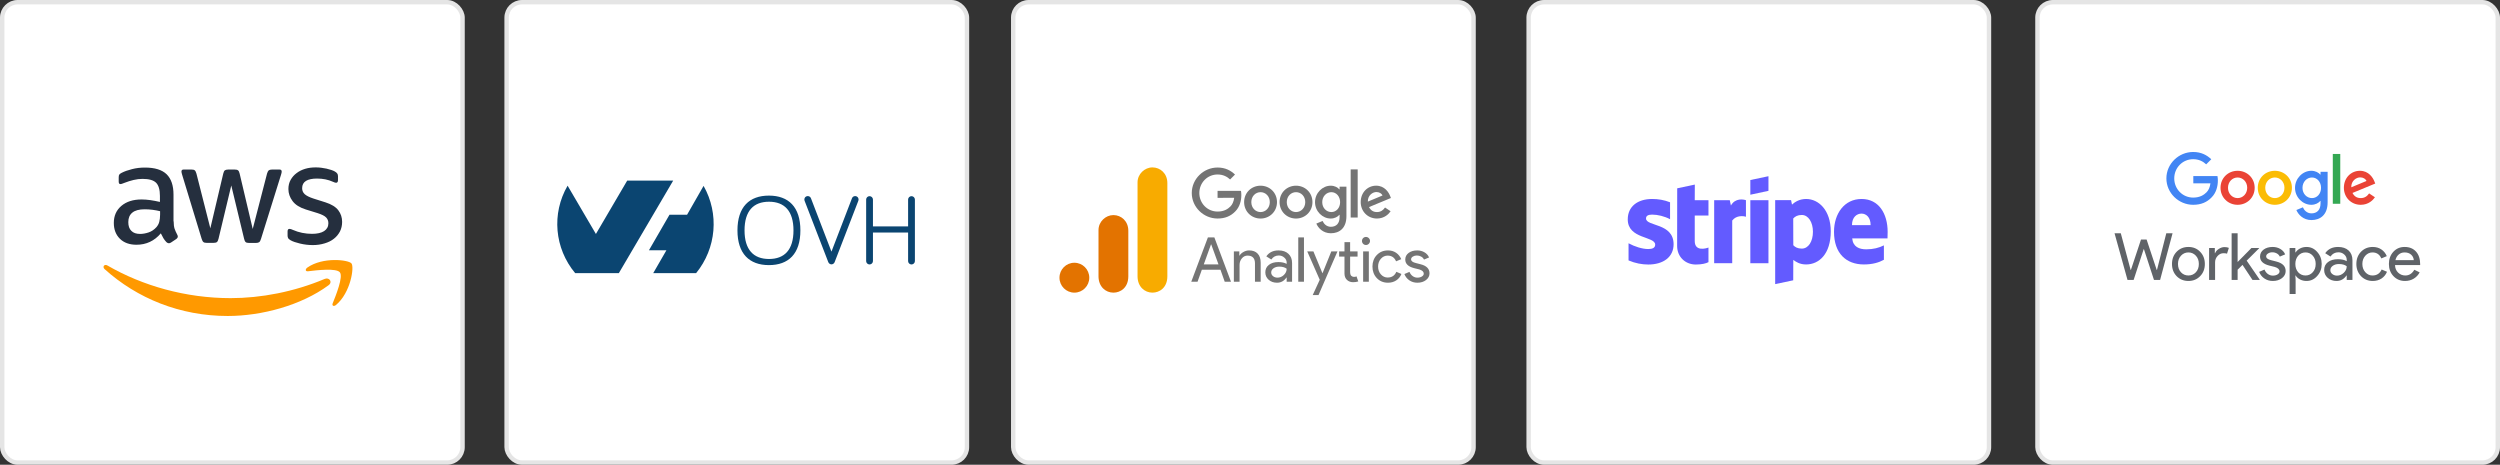 <svg width="1135" height="211" viewBox="0 0 1135 211" fill="none" xmlns="http://www.w3.org/2000/svg">
<rect x="0" y="0" width="1135" height="211" fill="#333333" stroke="none"/>
<rect x="1" y="1" width="209" height="209" rx="7" fill="white" stroke="#E5E5E5" stroke-width="2"/>
<rect x="460" y="1" width="209" height="209" rx="7" fill="white" stroke="#E5E5E5" stroke-width="2"/>
<g clip-path="url(#clip0_6129_33908)">
<path d="M579.754 91.761C579.754 96.054 576.404 99.218 572.293 99.218C568.182 99.218 564.832 96.054 564.832 91.761C564.832 87.438 568.182 84.305 572.293 84.305C576.404 84.305 579.754 87.438 579.754 91.761ZM576.488 91.761C576.488 89.078 574.546 87.243 572.293 87.243C570.04 87.243 568.098 89.078 568.098 91.761C568.098 94.417 570.04 96.279 572.293 96.279C574.546 96.279 576.488 94.413 576.488 91.761Z" fill="#747474"/>
<path d="M595.852 91.761C595.852 96.054 592.502 99.218 588.391 99.218C584.28 99.218 580.93 96.054 580.93 91.761C580.93 87.441 584.28 84.305 588.391 84.305C592.502 84.305 595.852 87.438 595.852 91.761ZM592.586 91.761C592.586 89.078 590.644 87.243 588.391 87.243C586.137 87.243 584.196 89.078 584.196 91.761C584.196 94.417 586.137 96.279 588.391 96.279C590.644 96.279 592.586 94.413 592.586 91.761Z" fill="#747474"/>
<path d="M611.278 84.755V98.142C611.278 103.648 608.038 105.897 604.209 105.897C600.604 105.897 598.435 103.48 597.616 101.503L600.46 100.317C600.966 101.53 602.207 102.963 604.206 102.963C606.657 102.963 608.176 101.446 608.176 98.592V97.52H608.062C607.331 98.424 605.922 99.214 604.145 99.214C600.426 99.214 597.02 95.967 597.02 91.788C597.02 87.579 600.426 84.305 604.145 84.305C605.919 84.305 607.327 85.095 608.062 85.972H608.176V84.758H611.278V84.755ZM608.407 91.788C608.407 89.162 606.66 87.243 604.437 87.243C602.184 87.243 600.296 89.162 600.296 91.788C600.296 94.387 602.184 96.279 604.437 96.279C606.66 96.279 608.407 94.387 608.407 91.788Z" fill="#747474"/>
<path d="M616.389 76.906V98.758H613.203V76.906H616.389Z" fill="#747474"/>
<path d="M628.804 94.211L631.339 95.905C630.521 97.119 628.549 99.21 625.142 99.21C620.917 99.21 617.762 95.935 617.762 91.753C617.762 87.319 620.944 84.297 624.777 84.297C628.636 84.297 630.524 87.376 631.141 89.04L631.48 89.888L621.537 94.016C622.299 95.512 623.482 96.275 625.142 96.275C626.805 96.275 627.959 95.455 628.804 94.211ZM621.001 91.528L627.647 88.761C627.282 87.83 626.182 87.181 624.887 87.181C623.228 87.181 620.917 88.65 621.001 91.528Z" fill="#747474"/>
<path d="M552.775 89.818V86.654H563.409C563.513 87.206 563.566 87.858 563.566 88.564C563.566 90.937 562.919 93.872 560.833 95.963C558.805 98.081 556.213 99.21 552.779 99.21C546.414 99.21 541.062 94.013 541.062 87.633C541.062 81.252 546.414 76.055 552.779 76.055C556.3 76.055 558.808 77.44 560.692 79.245L558.466 81.477C557.115 80.207 555.284 79.218 552.775 79.218C548.128 79.218 544.493 82.973 544.493 87.633C544.493 92.292 548.128 96.047 552.775 96.047C555.79 96.047 557.507 94.834 558.607 93.731C559.499 92.837 560.086 91.559 560.317 89.814L552.775 89.818Z" fill="#747474"/>
<path d="M549.788 110.958L546.514 120.039H553.195L549.894 110.958H549.788ZM543.688 127.902H540.836L548.388 107.781H551.32L558.872 127.902H556.02L554.092 122.448H545.642L543.688 127.902Z" fill="#747474"/>
<path d="M560.172 114.138H562.654V116.044H562.76C563.143 115.375 563.743 114.819 564.556 114.376C565.381 113.919 566.226 113.688 567.091 113.688C568.781 113.688 570.075 114.177 570.972 115.144C571.884 116.097 572.346 117.467 572.346 119.247V127.904H569.758V119.432C569.705 117.176 568.576 116.044 566.378 116.044C565.354 116.044 564.489 116.467 563.79 117.314C563.103 118.148 562.76 119.135 562.76 120.28V127.904H560.172V114.138Z" fill="#747474"/>
<path d="M577.124 123.695C577.124 124.37 577.401 124.933 577.969 125.389C578.53 125.833 579.197 126.051 579.976 126.051C581.046 126.051 582.01 125.654 582.855 124.86C583.713 124.052 584.149 123.099 584.149 122C583.337 121.365 582.208 121.047 580.768 121.047C579.725 121.047 578.854 121.306 578.154 121.815C577.467 122.312 577.124 122.94 577.124 123.695ZM580.452 113.688C582.353 113.688 583.845 114.204 584.941 115.223C586.05 116.249 586.604 117.652 586.604 119.432V127.904H584.149V125.998H584.043C582.967 127.573 581.541 128.354 579.765 128.354C578.246 128.354 576.979 127.904 575.962 127.004C574.959 126.104 574.457 124.985 574.457 123.642C574.457 122.212 574.992 121.087 576.068 120.253C577.137 119.406 578.577 118.982 580.372 118.982C581.904 118.982 583.158 119.26 584.149 119.803V119.221C584.149 118.321 583.785 117.566 583.066 116.944C582.359 116.308 581.534 115.991 580.584 115.991C579.138 115.991 578.002 116.6 577.177 117.818L574.906 116.388C576.154 114.588 578.002 113.688 580.452 113.688Z" fill="#747474"/>
<path d="M592.002 107.781V127.902H589.414V107.781H592.002Z" fill="#747474"/>
<path d="M607.216 114.133L598.607 133.962H595.967L599.162 127.026L593.484 114.133H596.284L600.377 124.034H600.43L604.417 114.133H607.216Z" fill="#747474"/>
<path d="M614.303 128.118C613.194 128.118 612.269 127.773 611.53 127.085C610.79 126.397 610.408 125.437 610.394 124.199V116.495H607.965V114.139H610.394V109.93H612.956V114.139H616.336V116.495H612.956V123.352C612.956 124.272 613.127 124.901 613.484 125.232C613.854 125.55 614.256 125.708 614.699 125.708C614.91 125.708 615.108 125.695 615.306 125.655C615.498 125.603 615.682 125.543 615.861 125.47L616.653 127.773C615.979 127.998 615.2 128.118 614.303 128.118Z" fill="#747474"/>
<path d="M621.98 109.397C621.98 109.893 621.795 110.324 621.426 110.694C621.069 111.052 620.647 111.224 620.158 111.224C619.643 111.224 619.214 111.052 618.864 110.694C618.508 110.324 618.336 109.893 618.336 109.397C618.336 108.887 618.508 108.457 618.864 108.1C619.214 107.749 619.643 107.57 620.158 107.57C620.647 107.57 621.069 107.749 621.426 108.1C621.795 108.457 621.98 108.887 621.98 109.397ZM621.452 114.136V127.903H618.864V114.136H621.452Z" fill="#747474"/>
<path d="M630.145 128.354C628.098 128.354 626.408 127.659 625.074 126.263C623.754 124.853 623.094 123.106 623.094 121.021C623.094 118.903 623.754 117.156 625.074 115.779C626.408 114.389 628.098 113.688 630.145 113.688C631.551 113.688 632.772 114.045 633.815 114.746C634.852 115.455 635.637 116.428 636.165 117.659L633.815 118.638C633.089 116.911 631.815 116.044 629.986 116.044C628.804 116.044 627.781 116.52 626.923 117.473C626.078 118.426 625.655 119.611 625.655 121.021C625.655 122.437 626.078 123.615 626.923 124.568C627.781 125.522 628.804 125.998 629.986 125.998C631.868 125.998 633.188 125.138 633.947 123.404L636.245 124.383C635.749 125.621 634.964 126.594 633.894 127.295C632.818 127.997 631.571 128.354 630.145 128.354Z" fill="#747474"/>
<path d="M649.002 124.092C649.002 125.297 648.474 126.309 647.417 127.137C646.374 127.944 645.067 128.354 643.483 128.354C642.109 128.354 640.895 127.99 639.838 127.269C638.795 126.547 638.049 125.594 637.594 124.41L639.891 123.43C640.241 124.264 640.736 124.906 641.37 125.363C642.017 125.826 642.723 126.051 643.483 126.051C644.308 126.051 644.994 125.879 645.542 125.522C646.104 125.171 646.387 124.747 646.387 124.251C646.387 123.371 645.707 122.729 644.354 122.318L642.004 121.736C639.323 121.047 637.99 119.75 637.99 117.844C637.99 116.593 638.498 115.587 639.521 114.826C640.538 114.071 641.845 113.688 643.43 113.688C644.645 113.688 645.74 113.979 646.731 114.561C647.714 115.144 648.401 115.925 648.79 116.891L646.493 117.844C646.229 117.262 645.793 116.811 645.199 116.494C644.618 116.163 643.965 115.991 643.245 115.991C642.572 115.991 641.964 116.163 641.423 116.494C640.895 116.831 640.631 117.248 640.631 117.738C640.631 118.519 641.37 119.082 642.849 119.432L644.909 119.962C647.635 120.637 649.002 122.014 649.002 124.092Z" fill="#747474"/>
<path d="M516.445 82.784V125.428C516.445 130.204 519.728 132.859 523.212 132.859C526.435 132.859 529.98 130.597 529.98 125.428V83.107C529.98 78.736 526.757 76 523.212 76C519.668 76 516.445 79.019 516.445 82.784Z" fill="#F8AB00"/>
<path d="M498.723 104.433V125.432C498.723 130.207 502.006 132.862 505.49 132.862C508.712 132.862 512.257 130.601 512.257 125.432V104.756C512.257 100.384 509.034 97.648 505.49 97.648C501.945 97.648 498.723 100.667 498.723 104.433Z" fill="#E37300"/>
<path d="M494.534 126.073C494.534 129.819 491.503 132.858 487.767 132.858C484.031 132.858 481 129.819 481 126.073C481 122.328 484.031 119.289 487.767 119.289C491.503 119.289 494.534 122.328 494.534 126.073Z" fill="#E37300"/>
</g>
<rect x="230" y="1" width="209" height="209" rx="7" fill="white" stroke="#E5E5E5" stroke-width="2"/>
<rect x="694" y="1" width="209" height="209" rx="7" fill="white" stroke="#E5E5E5" stroke-width="2"/>
<g clip-path="url(#clip1_6129_33908)">
<path fill-rule="evenodd" clip-rule="evenodd" d="M856.993 105.313C856.993 96.942 852.929 90.336 845.161 90.336C837.36 90.336 832.641 96.942 832.641 105.248C832.641 115.091 838.213 120.062 846.21 120.062C850.11 120.062 853.06 119.179 855.289 117.936V111.396C853.06 112.508 850.504 113.194 847.259 113.194C844.079 113.194 841.261 112.082 840.9 108.224H856.928C856.928 107.799 856.993 106.098 856.993 105.313ZM840.802 102.207C840.802 98.511 843.063 96.974 845.128 96.974C847.128 96.974 849.258 98.511 849.258 102.207H840.802Z" fill="#635BFF"/>
<path fill-rule="evenodd" clip-rule="evenodd" d="M819.991 90.336C816.779 90.336 814.714 91.84 813.566 92.887L813.14 90.859H805.93V128.989L814.124 127.256L814.156 118.001C815.336 118.852 817.074 120.062 819.958 120.062C825.825 120.062 831.167 115.353 831.167 104.986C831.134 95.503 825.726 90.336 819.991 90.336ZM818.024 112.867C816.09 112.867 814.943 112.181 814.156 111.33L814.124 99.198C814.976 98.25 816.156 97.596 818.024 97.596C821.007 97.596 823.072 100.931 823.072 105.215C823.072 109.597 821.039 112.867 818.024 112.867Z" fill="#635BFF"/>
<path fill-rule="evenodd" clip-rule="evenodd" d="M794.652 88.404L802.879 86.638V80L794.652 81.733V88.404Z" fill="#635BFF"/>
<path d="M802.879 90.891H794.652V119.504H802.879V90.891Z" fill="#635BFF"/>
<path fill-rule="evenodd" clip-rule="evenodd" d="M785.838 93.313L785.314 90.893H778.234V119.507H786.428V100.115C788.362 97.597 791.64 98.054 792.656 98.414V90.893C791.607 90.5 787.772 89.781 785.838 93.313Z" fill="#635BFF"/>
<path fill-rule="evenodd" clip-rule="evenodd" d="M769.448 83.797L761.451 85.497L761.418 111.691C761.418 116.531 765.056 120.096 769.907 120.096C772.595 120.096 774.561 119.605 775.643 119.016V112.378C774.594 112.803 769.415 114.307 769.415 109.468V97.859H775.643V90.893H769.415L769.448 83.797Z" fill="#635BFF"/>
<path fill-rule="evenodd" clip-rule="evenodd" d="M747.292 99.198C747.292 97.923 748.341 97.432 750.078 97.432C752.569 97.432 755.716 98.184 758.207 99.525V91.84C755.486 90.761 752.799 90.336 750.078 90.336C743.425 90.336 739 93.802 739 99.591C739 108.616 751.455 107.177 751.455 111.069C751.455 112.573 750.144 113.064 748.308 113.064C745.588 113.064 742.114 111.952 739.361 110.447V118.23C742.409 119.538 745.49 120.094 748.308 120.094C755.126 120.094 759.813 116.726 759.813 110.873C759.78 101.127 747.292 102.861 747.292 99.198Z" fill="#635BFF"/>
</g>
<rect x="925" y="1" width="209" height="209" rx="7" fill="white" stroke="#E5E5E5" stroke-width="2"/>
<g clip-path="url(#clip2_6129_33908)">
<path d="M995.763 83.221V79.946H1006.73C1006.85 80.608 1006.91 81.281 1006.91 81.954C1006.91 84.41 1006.24 87.451 1004.07 89.615C1001.96 91.808 999.273 92.978 995.705 92.978C989.096 92.978 983.539 87.597 983.539 80.989C983.539 74.381 989.096 69 995.706 69C999.363 69 1001.96 70.433 1003.92 72.305L1001.61 74.614C1000.21 73.299 998.309 72.275 995.706 72.275C990.88 72.275 987.107 76.164 987.107 80.989C987.107 85.814 990.88 89.706 995.706 89.706C998.836 89.706 1000.62 88.449 1001.76 87.308C1002.69 86.379 1003.3 85.046 1003.54 83.224L995.763 83.221Z" fill="#4285F4"/>
<path d="M1023.62 85.259C1023.62 89.707 1020.14 92.979 1015.87 92.979C1011.6 92.979 1008.12 89.707 1008.12 85.259C1008.12 80.785 1011.6 77.539 1015.87 77.539C1020.14 77.539 1023.62 80.785 1023.62 85.259M1020.23 85.259C1020.23 82.482 1018.21 80.58 1015.87 80.58C1013.53 80.58 1011.51 82.481 1011.51 85.259C1011.51 88.007 1013.53 89.937 1015.87 89.937C1018.21 89.937 1020.23 88.006 1020.23 85.259Z" fill="#EA4335"/>
<path d="M1040.53 85.259C1040.53 89.707 1037.05 92.979 1032.78 92.979C1028.51 92.979 1025.03 89.707 1025.03 85.259C1025.03 80.785 1028.51 77.539 1032.78 77.539C1037.05 77.539 1040.53 80.785 1040.53 85.259ZM1037.14 85.259C1037.14 82.482 1035.12 80.58 1032.78 80.58C1030.44 80.58 1028.42 82.481 1028.42 85.259C1028.42 88.007 1030.44 89.937 1032.78 89.937C1035.12 89.937 1037.14 88.006 1037.14 85.259Z" fill="#FBBC04"/>
<path d="M1056.74 78.007V91.867C1056.74 97.57 1053.37 99.909 1049.39 99.909C1045.65 99.909 1043.4 97.394 1042.55 95.347L1045.51 94.119C1046.03 95.376 1047.32 96.868 1049.4 96.868C1051.94 96.868 1053.52 95.288 1053.52 92.335V91.224H1053.4C1052.64 92.16 1051.18 92.979 1049.34 92.979C1045.48 92.979 1041.94 89.616 1041.94 85.288C1041.94 80.931 1045.48 77.539 1049.34 77.539C1051.18 77.539 1052.64 78.358 1053.4 79.264H1053.52V78.007H1056.74ZM1053.75 85.288C1053.75 82.569 1051.94 80.58 1049.63 80.58C1047.29 80.58 1045.33 82.568 1045.33 85.288C1045.33 87.978 1047.29 89.937 1049.63 89.937C1051.94 89.937 1053.75 87.978 1053.75 85.288Z" fill="#4285F4"/>
<path d="M1062.48 69.898H1059.09V92.514H1062.48V69.898Z" fill="#34A853"/>
<path d="M1075.58 87.803L1078.22 89.557C1077.37 90.814 1075.32 92.979 1071.78 92.979C1067.39 92.979 1064.12 89.587 1064.12 85.259C1064.12 80.671 1067.42 77.539 1071.4 77.539C1075.41 77.539 1077.37 80.727 1078.01 82.452L1078.36 83.329L1068.03 87.598C1068.82 89.148 1070.05 89.937 1071.78 89.937C1073.5 89.937 1074.7 89.092 1075.58 87.803ZM1067.48 85.026L1074.38 82.161C1074 81.195 1072.86 80.524 1071.52 80.524C1069.79 80.524 1067.39 82.044 1067.48 85.027" fill="#EA4335"/>
<path d="M983.498 105.906H986.339L980.687 127.086H977.905L973.347 113.124H973.229L968.671 127.086H965.889L960 105.906H962.841L967.31 122.56H967.428L972.015 108.746H974.56L979.148 122.56H979.266L983.498 105.906Z" fill="#5F6368"/>
<path d="M986.082 119.838C986.082 117.611 986.782 115.767 988.183 114.307C989.604 112.848 991.389 112.118 993.54 112.118C995.69 112.118 997.466 112.848 998.867 114.307C1000.29 115.767 1001 117.611 1001 119.838C1001 122.087 1000.29 123.93 998.867 125.37C997.465 126.83 995.69 127.559 993.54 127.559C991.39 127.559 989.604 126.828 988.183 125.368C986.782 123.909 986.081 122.065 986.082 119.837M988.805 119.837C988.805 121.395 989.258 122.657 990.166 123.623C991.073 124.589 992.198 125.072 993.54 125.072C994.881 125.072 996.006 124.589 996.913 123.623C997.821 122.657 998.275 121.395 998.275 119.837C998.275 118.299 997.821 117.046 996.913 116.08C995.987 115.094 994.863 114.601 993.54 114.601C992.217 114.601 991.092 115.094 990.165 116.082C989.257 117.048 988.803 118.3 988.803 119.838" fill="#5F6368"/>
<path d="M1005.65 127.086H1002.93V112.591H1005.53V114.958H1005.65C1005.93 114.189 1006.5 113.533 1007.36 112.99C1008.22 112.448 1009.06 112.177 1009.89 112.177C1010.68 112.177 1011.35 112.296 1011.9 112.532L1011.07 115.166C1010.73 115.028 1010.2 114.959 1009.47 114.959C1008.44 114.959 1007.55 115.373 1006.79 116.201C1006.03 117.03 1005.65 117.995 1005.65 119.099V127.086Z" fill="#5F6368"/>
<path d="M1025.91 127.086H1022.63L1018.1 120.253L1015.88 122.442V127.086H1013.16V105.906H1015.88V118.951L1022.15 112.591H1025.65V112.71L1019.99 118.33L1025.91 126.967V127.086Z" fill="#5F6368"/>
<path d="M1037.69 123.063C1037.69 124.325 1037.14 125.39 1036.04 126.257C1034.93 127.125 1033.54 127.559 1031.86 127.559C1030.4 127.559 1029.12 127.179 1028.02 126.42C1026.93 125.689 1026.11 124.64 1025.65 123.418L1028.08 122.382C1028.43 123.25 1028.95 123.926 1029.63 124.408C1030.28 124.881 1031.06 125.135 1031.86 125.133C1032.73 125.133 1033.46 124.945 1034.04 124.571C1034.62 124.196 1034.91 123.752 1034.91 123.24C1034.91 122.314 1034.2 121.634 1032.78 121.199L1030.29 120.577C1027.47 119.867 1026.06 118.506 1026.06 116.494C1026.06 115.173 1026.6 114.113 1027.68 113.314C1028.75 112.515 1030.13 112.115 1031.8 112.116C1033.09 112.116 1034.25 112.422 1035.28 113.033C1036.32 113.645 1037.04 114.463 1037.46 115.488L1035.03 116.494C1034.75 115.881 1034.28 115.376 1033.68 115.059C1033.04 114.71 1032.33 114.532 1031.6 114.542C1030.92 114.532 1030.26 114.717 1029.69 115.074C1029.12 115.429 1028.84 115.863 1028.84 116.376C1028.84 117.204 1029.62 117.796 1031.18 118.151L1033.37 118.713C1036.25 119.423 1037.69 120.871 1037.69 123.059" fill="#5F6368"/>
<path d="M1047.15 127.559C1046.08 127.559 1045.11 127.332 1044.23 126.879C1043.36 126.425 1042.68 125.824 1042.21 125.074H1042.09L1042.21 127.086V133.475H1039.48V112.591H1042.09V114.603H1042.21C1042.68 113.854 1043.36 113.252 1044.24 112.798C1045.11 112.344 1046.09 112.118 1047.15 112.118C1049.06 112.118 1050.68 112.867 1052 114.366C1053.37 115.885 1054.05 117.709 1054.05 119.838C1054.05 121.988 1053.37 123.812 1052 125.311C1050.68 126.81 1049.06 127.559 1047.15 127.559M1046.71 125.074C1048.01 125.074 1049.1 124.581 1049.99 123.595C1050.88 122.629 1051.32 121.377 1051.32 119.838C1051.32 118.32 1050.88 117.068 1049.99 116.082C1049.11 115.095 1048.01 114.602 1046.71 114.603C1045.39 114.603 1044.28 115.096 1043.39 116.082C1042.52 117.068 1042.09 118.32 1042.09 119.838C1042.09 121.377 1042.52 122.639 1043.39 123.625C1044.28 124.591 1045.38 125.074 1046.71 125.074" fill="#5F6368"/>
<path d="M1061.5 112.118C1063.52 112.118 1065.1 112.655 1066.27 113.73C1067.43 114.804 1068.01 116.279 1068.01 118.152V127.087H1065.41V125.074H1065.29C1064.16 126.731 1062.66 127.559 1060.79 127.559C1059.19 127.559 1057.85 127.086 1056.78 126.139C1055.7 125.193 1055.17 124.009 1055.17 122.589C1055.17 121.091 1055.73 119.898 1056.87 119.01C1058 118.122 1059.52 117.679 1061.41 117.679C1063.03 117.679 1064.36 117.975 1065.41 118.567V117.943C1065.41 116.996 1065.03 116.193 1064.28 115.532C1063.56 114.882 1062.62 114.528 1061.65 114.541C1060.13 114.541 1058.92 115.182 1058.04 116.464L1055.64 114.955C1056.96 113.063 1058.91 112.117 1061.5 112.117M1057.98 122.652C1057.98 123.362 1058.28 123.953 1058.88 124.426C1059.48 124.9 1060.19 125.136 1061 125.136C1062.14 125.136 1063.16 124.712 1064.06 123.864C1064.96 123.016 1065.41 122.021 1065.41 120.877C1064.56 120.207 1063.37 119.871 1061.85 119.871C1060.75 119.871 1059.83 120.137 1059.09 120.67C1058.35 121.202 1057.98 121.863 1057.98 122.652Z" fill="#5F6368"/>
<path d="M1077.24 127.559C1075.09 127.559 1073.31 126.829 1071.89 125.37C1070.49 123.872 1069.78 122.028 1069.79 119.838C1069.79 117.611 1070.49 115.767 1071.89 114.307C1073.31 112.848 1075.09 112.118 1077.24 112.118C1078.72 112.118 1080.02 112.488 1081.12 113.227C1082.22 113.966 1083.05 114.987 1083.61 116.289L1081.12 117.324C1080.35 115.51 1079 114.603 1077.07 114.603C1075.83 114.603 1074.75 115.106 1073.84 116.112C1072.95 117.118 1072.51 118.36 1072.51 119.839C1072.51 121.318 1072.95 122.56 1073.84 123.566C1074.75 124.572 1075.82 125.075 1077.07 125.075C1079.06 125.075 1080.46 124.168 1081.27 122.354L1083.7 123.389C1083.16 124.691 1082.33 125.711 1081.2 126.451C1080.06 127.19 1078.74 127.56 1077.25 127.56" fill="#5F6368"/>
<path d="M1091.89 127.559C1089.76 127.559 1088.01 126.829 1086.63 125.37C1085.25 123.911 1084.56 122.067 1084.56 119.838C1084.56 117.63 1085.23 115.791 1086.57 114.321C1087.91 112.852 1089.63 112.117 1091.72 112.118C1093.87 112.118 1095.58 112.813 1096.85 114.203C1098.12 115.593 1098.76 117.541 1098.76 120.046L1098.73 120.341H1087.34C1087.38 121.761 1087.85 122.905 1088.76 123.773C1089.66 124.64 1090.75 125.074 1092.01 125.074C1093.75 125.074 1095.11 124.206 1096.1 122.471L1098.52 123.654C1097.91 124.843 1096.97 125.837 1095.82 126.524C1094.66 127.213 1093.35 127.559 1091.89 127.559ZM1087.55 118.093H1095.86C1095.78 117.087 1095.37 116.254 1094.63 115.593C1093.89 114.933 1092.9 114.603 1091.66 114.603C1090.63 114.603 1089.75 114.918 1089.01 115.549C1088.27 116.18 1087.78 117.028 1087.54 118.093" fill="#5F6368"/>
</g>
<g clip-path="url(#clip3_6129_33908)">
<path d="M338.021 104.603C338.021 113.367 342.095 117.58 349.131 117.58C356.166 117.58 360.241 113.41 360.241 104.603C360.241 95.797 356.166 91.584 349.131 91.584C342.095 91.584 338.021 95.754 338.021 104.603ZM334.805 104.603C334.805 93.943 340.208 88.805 349.091 88.805C357.974 88.805 363.377 93.943 363.377 104.603C363.377 115.264 357.974 120.359 349.091 120.359C340.208 120.359 334.805 115.178 334.805 104.603ZM377.488 114.253L368.178 90.028C368.05 89.647 367.579 89.016 366.721 89.016C365.863 89.016 365.177 89.69 365.177 90.533C365.177 90.788 365.261 91.082 365.305 91.207L376.027 118.971C376.243 119.602 376.885 120.026 377.484 120.026C378.082 120.026 378.729 119.606 378.94 118.971L389.663 91.207C389.707 91.082 389.791 90.788 389.791 90.533C389.791 89.69 389.104 89.016 388.246 89.016C387.388 89.016 386.917 89.647 386.79 90.028L377.48 114.253H377.488ZM412.277 105.575V118.552C412.277 119.352 412.964 120.069 413.822 120.069C414.68 120.069 415.366 119.352 415.366 118.552V90.572C415.366 89.773 414.68 89.055 413.822 89.055C412.964 89.055 412.277 89.773 412.277 90.572V102.789H396.319V90.572C396.319 89.773 395.633 89.055 394.775 89.055C393.917 89.055 393.231 89.773 393.231 90.572V118.548C393.231 119.348 393.917 120.065 394.775 120.065C395.633 120.065 396.319 119.348 396.319 118.548V105.571H412.277V105.575Z" fill="#0B4571"/>
<path d="M261.117 123.996H280.958L305.624 82H284.746L270.543 106.226L257.69 84.299C250.341 96.986 251.737 112.724 261.117 123.996Z" fill="#0B4571"/>
<path d="M316.043 124C325.243 112.683 326.593 97.031 319.424 84.389L311.941 97.475H303.958L294.625 113.612H302.561L296.563 124H316.043Z" fill="#0B4571"/>
</g>
<g clip-path="url(#clip4_6129_33908)">
<path d="M78.844 100.498C78.844 101.886 78.995 103.012 79.258 103.837C79.558 104.662 79.934 105.563 80.46 106.538C80.648 106.838 80.723 107.138 80.723 107.401C80.723 107.776 80.498 108.151 80.009 108.527L77.641 110.102C77.303 110.327 76.965 110.44 76.664 110.44C76.289 110.44 75.913 110.252 75.537 109.915C75.011 109.352 74.56 108.752 74.184 108.151C73.808 107.514 73.432 106.801 73.019 105.938C70.087 109.389 66.404 111.115 61.969 111.115C58.813 111.115 56.295 110.215 54.453 108.414C52.611 106.613 51.672 104.212 51.672 101.211C51.672 98.022 52.799 95.433 55.092 93.483C57.384 91.532 60.429 90.556 64.3 90.556C65.578 90.556 66.893 90.669 68.283 90.856C69.674 91.044 71.102 91.344 72.606 91.682V88.943C72.606 86.092 72.004 84.103 70.839 82.941C69.636 81.778 67.607 81.215 64.713 81.215C63.398 81.215 62.045 81.365 60.654 81.703C59.264 82.04 57.911 82.453 56.595 82.978C55.994 83.241 55.543 83.391 55.28 83.466C55.017 83.541 54.829 83.578 54.678 83.578C54.152 83.578 53.889 83.203 53.889 82.415V80.577C53.889 79.977 53.964 79.526 54.152 79.264C54.34 79.001 54.678 78.739 55.205 78.476C56.52 77.801 58.099 77.238 59.94 76.788C61.782 76.3 63.736 76.075 65.803 76.075C70.275 76.075 73.545 77.088 75.65 79.114C77.717 81.14 78.769 84.216 78.769 88.343V100.498H78.844ZM63.586 106.201C64.826 106.201 66.104 105.975 67.457 105.525C68.81 105.075 70.012 104.25 71.027 103.124C71.628 102.411 72.079 101.624 72.305 100.723C72.53 99.823 72.681 98.735 72.681 97.459V95.884C71.591 95.621 70.426 95.396 69.223 95.246C68.02 95.096 66.855 95.021 65.69 95.021C63.172 95.021 61.331 95.508 60.09 96.521C58.85 97.534 58.249 98.96 58.249 100.836C58.249 102.599 58.7 103.912 59.639 104.812C60.541 105.75 61.857 106.201 63.586 106.201ZM93.764 110.252C93.088 110.252 92.637 110.14 92.336 109.877C92.036 109.652 91.773 109.127 91.547 108.414L82.715 79.414C82.49 78.664 82.377 78.176 82.377 77.913C82.377 77.313 82.678 76.975 83.279 76.975H86.962C87.676 76.975 88.165 77.088 88.428 77.351C88.728 77.576 88.954 78.101 89.179 78.814L95.493 103.649L101.356 78.814C101.544 78.063 101.77 77.576 102.07 77.351C102.371 77.126 102.897 76.975 103.574 76.975H106.58C107.294 76.975 107.783 77.088 108.084 77.351C108.384 77.576 108.647 78.101 108.798 78.814L114.736 103.95L121.238 78.814C121.463 78.063 121.726 77.576 121.989 77.351C122.29 77.126 122.778 76.975 123.455 76.975H126.95C127.551 76.975 127.89 77.275 127.89 77.913C127.89 78.101 127.852 78.288 127.814 78.514C127.777 78.739 127.702 79.039 127.551 79.451L118.494 108.451C118.268 109.202 118.005 109.69 117.705 109.915C117.404 110.14 116.915 110.29 116.277 110.29H113.044C112.33 110.29 111.842 110.177 111.541 109.915C111.24 109.652 110.977 109.164 110.827 108.414L105.002 84.216L99.214 108.376C99.026 109.127 98.801 109.614 98.5 109.877C98.199 110.14 97.673 110.252 96.997 110.252H93.764ZM142.058 111.265C140.104 111.265 138.15 111.04 136.271 110.59C134.391 110.14 132.926 109.652 131.949 109.089C131.347 108.752 130.934 108.376 130.784 108.039C130.633 107.701 130.558 107.326 130.558 106.988V105.075C130.558 104.287 130.859 103.912 131.422 103.912C131.648 103.912 131.873 103.95 132.099 104.025C132.324 104.1 132.663 104.25 133.038 104.4C134.316 104.962 135.707 105.413 137.173 105.713C138.676 106.013 140.142 106.163 141.645 106.163C144.013 106.163 145.854 105.75 147.132 104.925C148.41 104.1 149.086 102.899 149.086 101.361C149.086 100.31 148.748 99.448 148.072 98.735C147.395 98.022 146.117 97.384 144.276 96.784L138.826 95.096C136.083 94.233 134.053 92.957 132.813 91.269C131.573 89.618 130.934 87.78 130.934 85.829C130.934 84.254 131.272 82.865 131.949 81.665C132.625 80.464 133.527 79.414 134.655 78.589C135.782 77.726 137.06 77.088 138.563 76.638C140.066 76.188 141.645 76 143.299 76C144.125 76 144.99 76.037 145.817 76.15C146.681 76.263 147.47 76.413 148.259 76.563C149.011 76.75 149.725 76.938 150.402 77.163C151.078 77.388 151.604 77.613 151.98 77.838C152.506 78.138 152.882 78.439 153.108 78.776C153.333 79.076 153.446 79.489 153.446 80.014V81.778C153.446 82.565 153.145 82.978 152.582 82.978C152.281 82.978 151.792 82.828 151.153 82.528C149.011 81.552 146.606 81.065 143.937 81.065C141.795 81.065 140.104 81.402 138.939 82.115C137.774 82.828 137.173 83.916 137.173 85.454C137.173 86.504 137.548 87.405 138.3 88.118C139.052 88.831 140.442 89.543 142.434 90.181L147.771 91.869C150.477 92.732 152.431 93.933 153.596 95.471C154.761 97.009 155.325 98.772 155.325 100.723C155.325 102.336 154.987 103.799 154.348 105.075C153.671 106.351 152.769 107.476 151.604 108.376C150.439 109.314 149.049 109.99 147.433 110.477C145.741 111.003 143.975 111.265 142.058 111.265Z" fill="#252F3E"/>
<path d="M149.162 129.502C136.797 138.618 118.833 143.458 103.386 143.458C81.739 143.458 62.233 135.467 47.501 122.186C46.336 121.136 47.388 119.71 48.778 120.536C64.713 129.765 84.369 135.354 104.702 135.354C118.419 135.354 133.49 132.503 147.358 126.651C149.425 125.713 151.191 128.001 149.162 129.502Z" fill="#FF9900"/>
<path d="M154.309 123.648C152.731 121.622 143.861 122.672 139.84 123.16C138.637 123.31 138.45 122.259 139.539 121.472C146.605 116.519 158.218 117.945 159.571 119.596C160.924 121.284 159.195 132.876 152.581 138.429C151.566 139.292 150.589 138.842 151.04 137.716C152.543 134.002 155.888 125.636 154.309 123.648Z" fill="#FF9900"/>
</g>
<defs>
<clipPath id="clip0_6129_33908">
<rect width="168" height="57.965" fill="white" transform="translate(481 76)"/>
</clipPath>
<clipPath id="clip1_6129_33908">
<rect width="118" height="49" fill="white" transform="translate(739 80)"/>
</clipPath>
<clipPath id="clip2_6129_33908">
<rect width="139" height="65" fill="white" transform="translate(960 69)"/>
</clipPath>
<clipPath id="clip3_6129_33908">
<rect width="163" height="42" fill="white" transform="translate(253 82)"/>
</clipPath>
<clipPath id="clip4_6129_33908">
<rect width="113" height="67.454" fill="white" transform="translate(47 76)"/>
</clipPath>
</defs>
</svg>
